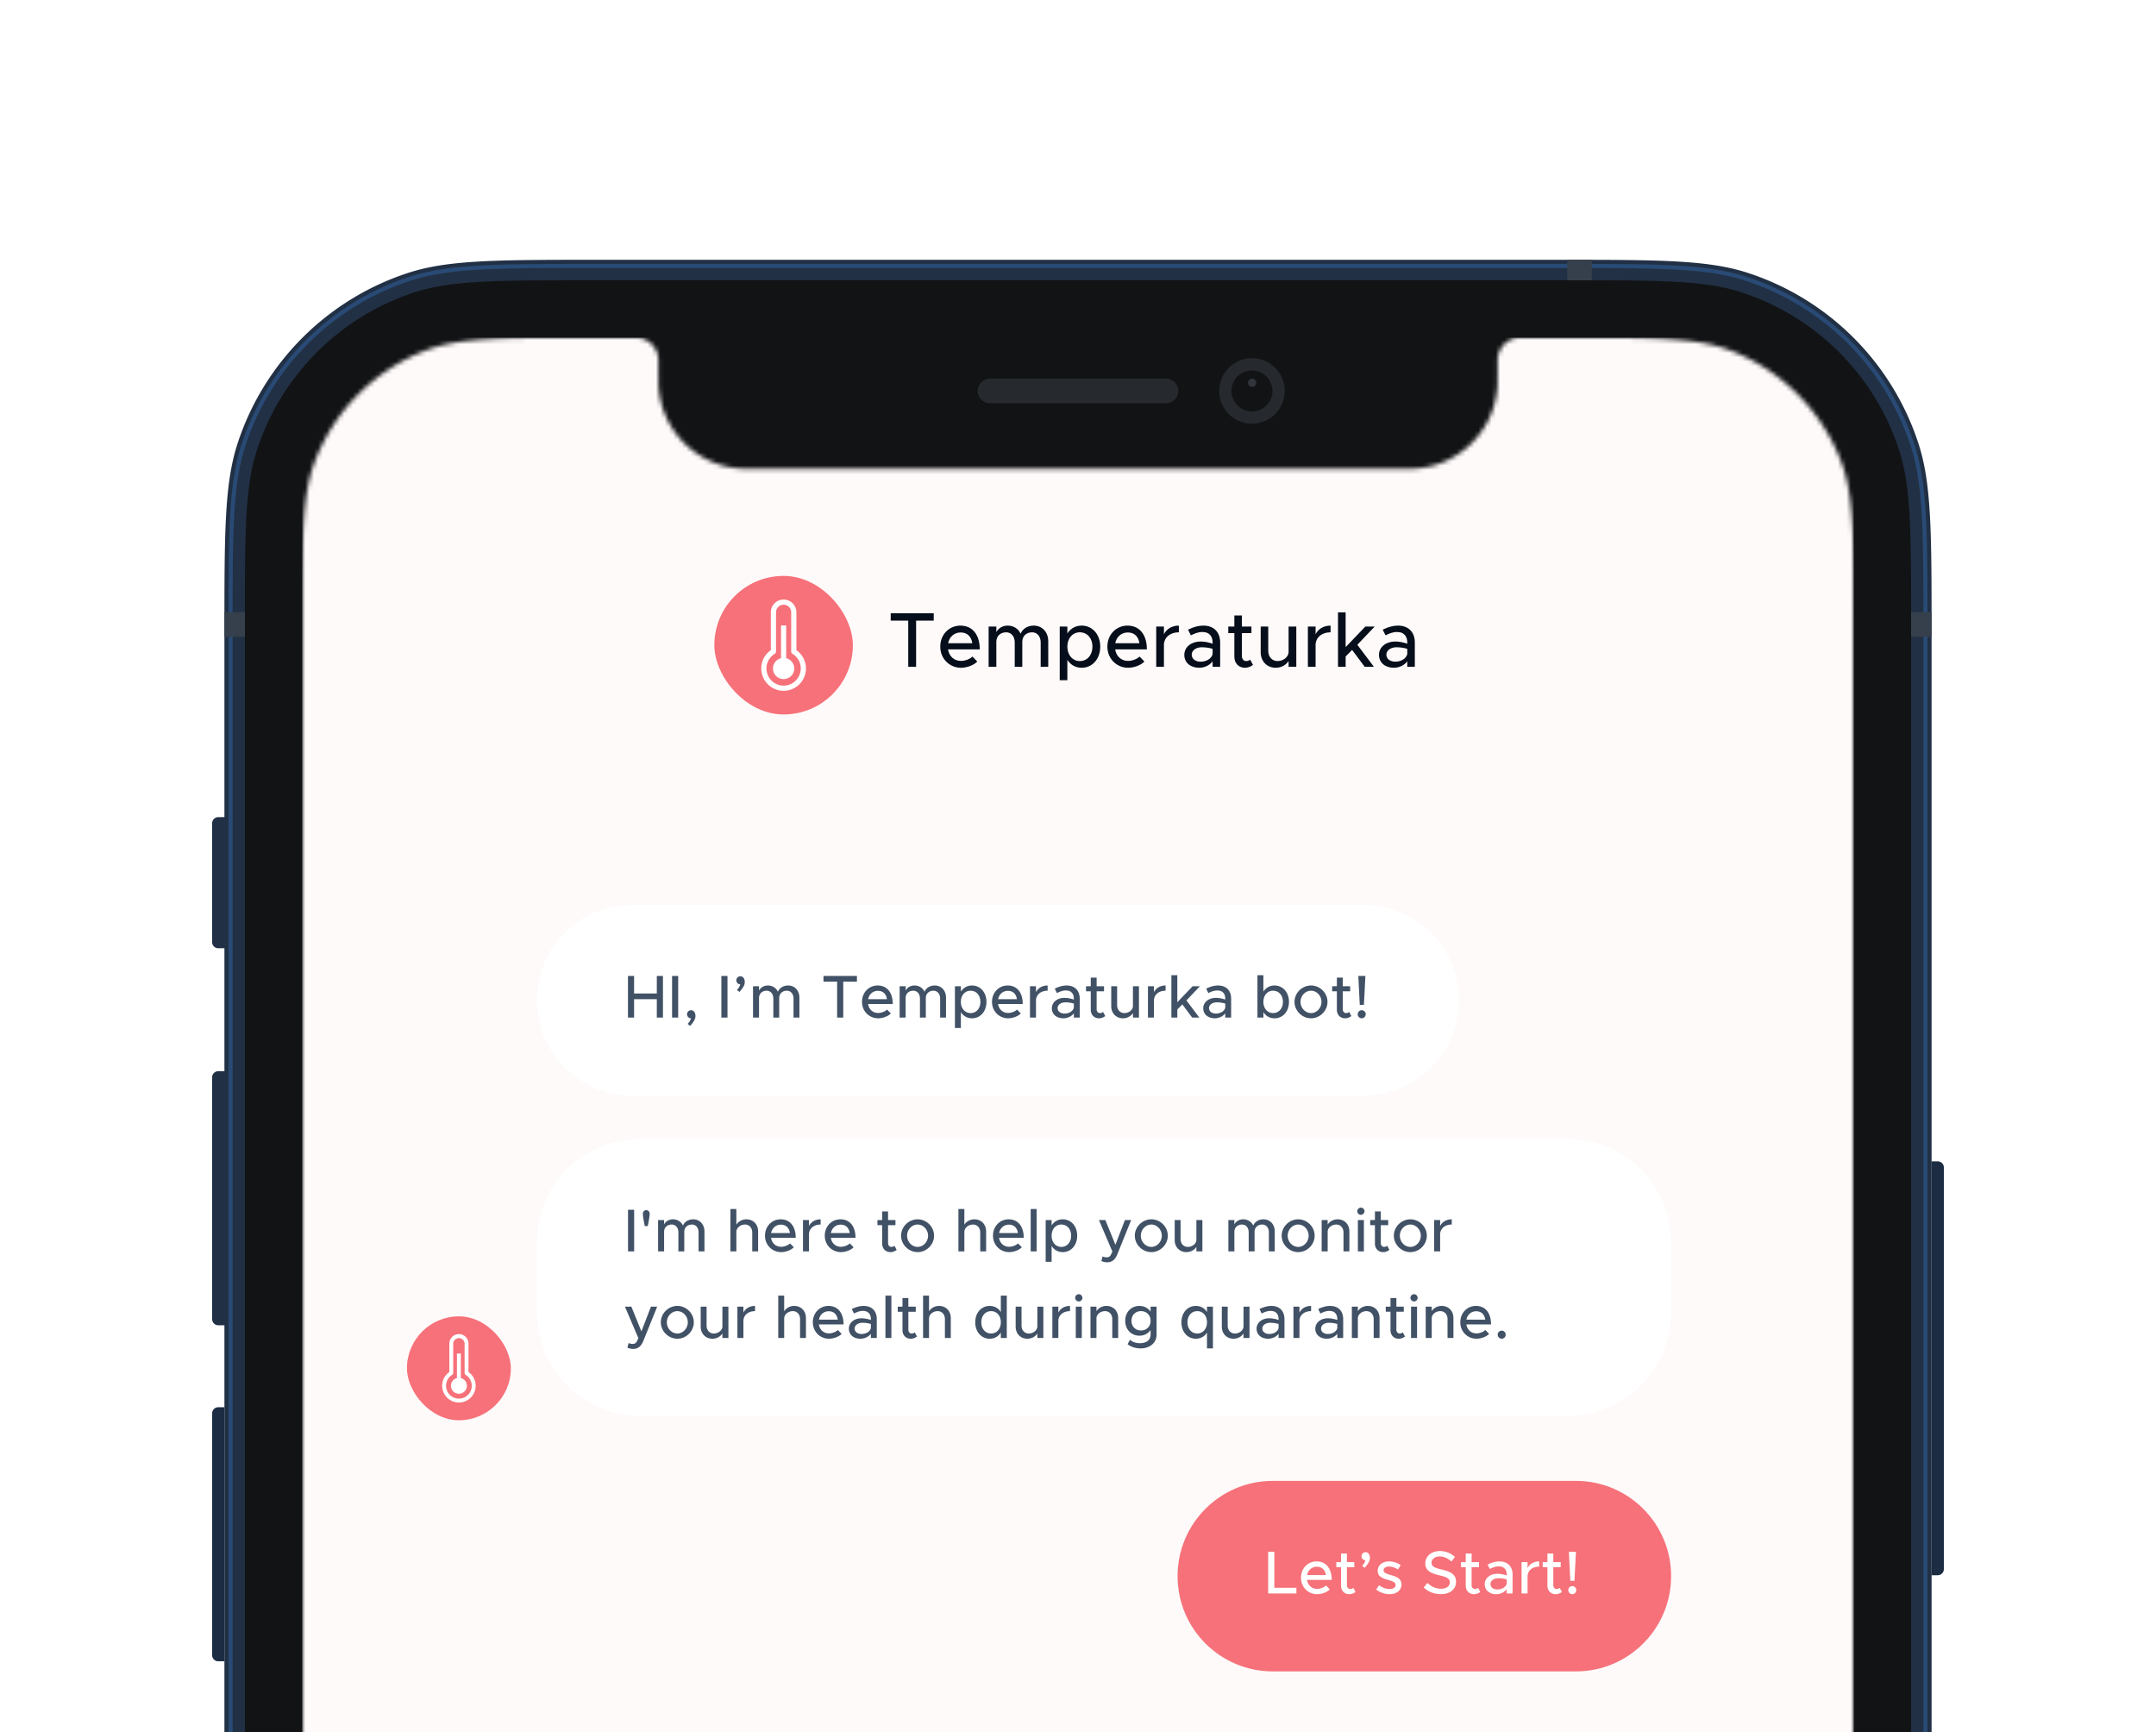 <svg width="498" height="400" fill="none" xmlns="http://www.w3.org/2000/svg"><path d="M446.163 268.205h1.419a1.42 1.42 0 011.418 1.42v92.746c0 .784-.635 1.419-1.418 1.419h-1.419v-95.585zM51.837 383.665h-1.419a1.42 1.42 0 01-1.418-1.42v-55.836c0-.784.635-1.42 1.419-1.42h1.418v58.676z" fill="#1C2D43"/><path d="M51.837 306.061h-1.419a1.42 1.42 0 01-1.418-1.42v-55.837c0-.784.635-1.419 1.419-1.419h1.418v58.676zm0-87.068h-1.419A1.419 1.419 0 0149 217.574v-27.446c0-.784.635-1.419 1.419-1.419h1.418v30.284zm0-72.872c0-22.899 0-34.349 3.008-43.615A61.49 61.49 0 0194.31 63.011C103.567 60 115.008 60 137.889 60h222.222c22.881 0 34.322 0 43.58 3.01a61.49 61.49 0 0139.464 39.496c3.008 9.266 3.008 20.716 3.008 43.615v639.758c0 22.899 0 34.349-3.008 43.615a61.489 61.489 0 01-39.464 39.495C394.433 872 382.992 872 360.111 872H137.889c-22.881 0-34.322 0-43.58-3.011a61.49 61.49 0 01-39.464-39.495c-3.008-9.266-3.008-20.716-3.008-43.615V146.121z" fill="#213044"/><path fill-rule="evenodd" clip-rule="evenodd" d="M360.489 61.893H137.51c-22.602 0-33.679.011-42.617 2.918a59.598 59.598 0 00-38.25 38.28c-2.904 8.945-2.915 20.031-2.915 42.652v640.514c0 22.621.011 33.707 2.916 42.652a59.6 59.6 0 0038.249 38.28c8.938 2.906 20.015 2.918 42.617 2.918h222.979c22.603 0 33.68-.012 42.618-2.918a59.601 59.601 0 0038.249-38.28c2.904-8.945 2.916-20.031 2.916-42.652V145.743c0-22.621-.012-33.707-2.916-42.652a59.6 59.6 0 00-38.249-38.28c-8.938-2.907-20.015-2.918-42.618-2.918zM55.744 102.798c-2.962 9.124-2.962 20.397-2.962 42.945v640.514c0 22.547 0 33.821 2.962 42.944a60.543 60.543 0 0038.857 38.888c9.116 2.964 20.38 2.964 42.909 2.964h222.979c22.529 0 33.794 0 42.91-2.964a60.543 60.543 0 0038.856-38.888c2.962-9.123 2.962-20.397 2.962-42.944V145.743c0-22.548 0-33.821-2.962-42.945a60.545 60.545 0 00-38.856-38.887c-9.116-2.965-20.381-2.965-42.91-2.965H137.51c-22.529 0-33.793 0-42.91 2.965a60.545 60.545 0 00-38.856 38.887z" fill="#294A75"/><path d="M56.565 144.229c0-21.138 0-31.707 2.777-40.26A56.76 56.76 0 0195.77 67.512c8.547-2.78 19.107-2.78 40.228-2.78h226.005c21.121 0 31.681 0 40.228 2.78a56.758 56.758 0 0136.427 36.457c2.777 8.553 2.777 19.122 2.777 40.26v643.543c0 21.138 0 31.707-2.777 40.26a56.759 56.759 0 01-36.427 36.457c-8.547 2.78-19.107 2.78-40.228 2.78H135.998c-21.121 0-31.681 0-40.228-2.78a56.76 56.76 0 01-36.428-36.457c-2.777-8.553-2.777-19.122-2.777-40.26V144.229z" fill="#121315"/><path fill="#36404C" d="M362.002 60h5.674v4.732h-5.674zm79.433 81.39h4.728v5.678h-4.728zm-389.598 0h4.728v5.678h-4.728z"/><mask id="a" style="mask-type:alpha" maskUnits="userSpaceOnUse" x="69" y="77" width="360" height="778"><path d="M152.074 87.445v-4.258a5.203 5.203 0 00-5.201-5.206h-12.18c-19.041 0-28.562 0-36.155 2.872a44.462 44.462 0 00-25.865 25.886c-2.87 7.599-2.87 17.127-2.87 36.183v646.156c0 19.056 0 28.584 2.87 36.183a44.462 44.462 0 0025.865 25.886c7.593 2.872 17.114 2.872 36.155 2.872h228.614c19.041 0 28.562 0 36.155-2.872a44.464 44.464 0 0025.865-25.886c2.869-7.599 2.869-17.127 2.869-36.183V142.923c0-19.057 0-28.585-2.869-36.184a44.464 44.464 0 00-25.865-25.886c-7.593-2.872-17.114-2.872-36.155-2.872h-12.18a5.203 5.203 0 00-5.201 5.206v4.258l-.067-.002.068.475c0 11.238-9.103 20.348-20.331 20.348H172.404c-11.228 0-20.331-9.11-20.331-20.348l.068-.475-.067.002z" fill="#C4C4C4"/></mask><g mask="url(#a)"><path fill="snow" d="M69.804 77.981h358.392v776.037H69.804z"/></g><path fill-rule="evenodd" clip-rule="evenodd" d="M289.189 97.855a7.568 7.568 0 007.565-7.571 7.568 7.568 0 00-7.565-7.571 7.568 7.568 0 00-7.565 7.571 7.568 7.568 0 007.565 7.571z" fill="#26292D"/><path fill-rule="evenodd" clip-rule="evenodd" d="M289.189 95.016a4.73 4.73 0 004.728-4.732 4.73 4.73 0 00-4.728-4.732 4.73 4.73 0 00-4.728 4.732 4.73 4.73 0 004.728 4.732z" fill="#121315"/><path opacity=".4" fill-rule="evenodd" clip-rule="evenodd" d="M289.189 89.338a.946.946 0 10-.001-1.891.946.946 0 00.001 1.891z" fill="#636A73"/><path fill-rule="evenodd" clip-rule="evenodd" d="M225.832 90.284a2.839 2.839 0 012.839-2.839h40.658a2.839 2.839 0 010 5.679h-40.658a2.839 2.839 0 01-2.839-2.84z" fill="#26292D"/><rect x="94" y="304" width="24" height="24" rx="12" fill="#F67179"/><path d="M108.215 316.865v-6.557c0-1.22-.994-2.213-2.215-2.213a2.216 2.216 0 00-2.214 2.213v6.557a3.835 3.835 0 00-1.655 3.17 3.874 3.874 0 003.87 3.87 3.874 3.874 0 003.869-3.87 3.835 3.835 0 00-1.655-3.17zm-2.214 6.14a2.973 2.973 0 01-2.97-2.97c0-1.048.537-1.998 1.438-2.541a.45.45 0 00.217-.385v-6.801a1.315 1.315 0 012.629 0v6.801a.45.45 0 00.217.385 2.948 2.948 0 011.438 2.541 2.973 2.973 0 01-2.969 2.97zm.449-4.755v-5.663h-.9v5.663a1.844 1.844 0 00-1.392 1.785c0 1.016.826 1.843 1.842 1.843a1.845 1.845 0 001.843-1.843c0-.861-.594-1.583-1.393-1.785z" fill="#fff"/><g filter="url(#filter0_d_3476_5593)"><path d="M124 227c0-12.15 9.85-22 22-22h169c12.15 0 22 9.85 22 22s-9.85 22-22 22H146c-12.15 0-22-9.85-22-22z" fill="#fff"/><path d="M151.714 221.382v4.06h-5.25v-4.06h-1.414V231h1.414v-4.242h5.25V231h1.414v-9.618h-1.414zm3.522 9.618h1.414v-9.618h-1.414V231zm4.185 1.918c.896-1.022 1.218-1.624 1.218-2.282 0-.77-.392-1.33-1.008-1.33a.935.935 0 00-.938.924c0 .518.406.938.91.938-.112.434-.364.882-.77 1.302l.588.448zm7.204-1.918h1.414v-9.618h-1.414V231zm4.185-5.922c.896-1.022 1.218-1.624 1.218-2.282 0-.77-.392-1.33-1.008-1.33a.935.935 0 00-.938.924c0 .518.406.938.91.938-.112.434-.364.882-.77 1.302l.588.448zm11.233-1.484c-1.092 0-2.016.56-2.352 1.456-.42-.896-1.274-1.456-2.324-1.456-.924 0-1.68.462-2.044 1.176v-1.008h-1.386V231h1.386v-4.522c0-.994.728-1.68 1.764-1.68.91 0 1.54.742 1.54 1.806V231h1.358v-4.522c0-.994.728-1.68 1.764-1.68.91 0 1.54.742 1.54 1.806V231h1.358v-4.606c0-1.638-1.092-2.8-2.604-2.8zM193.361 231h1.414v-8.302h3.164v-1.316h-7.728v1.316h3.15V231zm9.461-1.064c-1.246 0-2.128-.868-2.31-2.072h5.698c0-2.59-1.274-4.27-3.486-4.27-2.002 0-3.612 1.596-3.612 3.766 0 2.226 1.708 3.808 3.724 3.808 1.022 0 2.282-.434 2.926-1.12l-.868-.896c-.434.448-1.316.784-2.072.784zm-.042-5.11c1.246 0 1.932.812 2.086 1.932h-4.34c.224-1.176 1.134-1.932 2.254-1.932zm13.129-1.232c-1.092 0-2.016.56-2.352 1.456-.42-.896-1.274-1.456-2.324-1.456-.924 0-1.68.462-2.044 1.176v-1.008h-1.386V231h1.386v-4.522c0-.994.728-1.68 1.764-1.68.91 0 1.54.742 1.54 1.806V231h1.358v-4.522c0-.994.728-1.68 1.764-1.68.91 0 1.54.742 1.54 1.806V231h1.358v-4.606c0-1.638-1.092-2.8-2.604-2.8zm8.613 0c-1.12 0-2.016.532-2.576 1.414v-1.246h-1.372v9.646h1.372v-3.668c.56.896 1.456 1.428 2.576 1.428 1.904 0 3.332-1.568 3.332-3.794 0-2.212-1.428-3.78-3.332-3.78zm-.336 6.37c-1.302 0-2.24-1.078-2.24-2.59 0-1.512.938-2.576 2.24-2.576 1.33 0 2.268 1.064 2.268 2.576s-.938 2.59-2.268 2.59zm8.66-.028c-1.246 0-2.128-.868-2.31-2.072h5.698c0-2.59-1.274-4.27-3.486-4.27-2.002 0-3.612 1.596-3.612 3.766 0 2.226 1.708 3.808 3.724 3.808 1.022 0 2.282-.434 2.926-1.12l-.868-.896c-.434.448-1.316.784-2.072.784zm-.042-5.11c1.246 0 1.932.812 2.086 1.932h-4.34c.224-1.176 1.134-1.932 2.254-1.932zm6.492.322v-1.386h-1.386V231h1.386v-4.116c.126-1.26 1.19-2.086 2.688-2.086v-1.204c-1.246 0-2.226.602-2.688 1.554zm7.078-1.554c-.798 0-1.708.21-2.744.728l.504 1.022c.63-.322 1.33-.602 2.044-.602 1.442 0 1.862.966 1.862 1.876v.224c-.7-.238-1.47-.392-2.184-.392-1.596 0-2.898.966-2.898 2.408 0 1.414 1.134 2.31 2.674 2.31.882 0 1.876-.406 2.408-1.162V231h1.358v-4.382c0-1.792-1.078-3.024-3.024-3.024zm-.476 6.482c-.91 0-1.61-.476-1.61-1.26s.812-1.33 1.778-1.33c.714 0 1.386.098 1.974.28v.966c-.238.896-1.246 1.344-2.142 1.344zm8.893-.378c-.154.154-.434.266-.742.266-.406 0-.742-.364-.742-.868v-4.158h1.708v-1.176h-1.708v-1.988h-1.358v1.988h-1.092v1.176h1.092v4.256c0 1.162.784 1.974 1.904 1.974.518 0 1.05-.196 1.442-.518l-.504-.952zm6.9-5.936v4.69c-.112.854-.98 1.512-1.988 1.512-.98 0-1.666-.756-1.666-1.834v-4.368h-1.358v4.606c0 1.638 1.12 2.8 2.716 2.8.98 0 1.862-.504 2.296-1.218V231h1.386v-7.238h-1.386zm4.853 1.386v-1.386h-1.386V231h1.386v-4.116c.126-1.26 1.19-2.086 2.688-2.086v-1.204c-1.246 0-2.226.602-2.688 1.554zm10.62-1.386h-1.68l-3.542 3.696v-6.244h-1.372V231h1.372v-1.862l1.162-1.176 2.268 3.038h1.652l-2.982-3.962 3.122-3.276zm4.183-.168c-.798 0-1.708.21-2.744.728l.504 1.022c.63-.322 1.33-.602 2.044-.602 1.442 0 1.862.966 1.862 1.876v.224c-.7-.238-1.47-.392-2.184-.392-1.596 0-2.898.966-2.898 2.408 0 1.414 1.134 2.31 2.674 2.31.882 0 1.876-.406 2.408-1.162V231h1.358v-4.382c0-1.792-1.078-3.024-3.024-3.024zm-.476 6.482c-.91 0-1.61-.476-1.61-1.26s.812-1.33 1.778-1.33c.714 0 1.386.098 1.974.28v.966c-.238.896-1.246 1.344-2.142 1.344zm13.528-6.482c-1.12 0-2.016.532-2.576 1.414v-3.794h-1.372V231h1.372v-1.26c.56.896 1.456 1.428 2.576 1.428 1.904 0 3.332-1.568 3.332-3.794 0-2.212-1.428-3.78-3.332-3.78zm-.336 6.37c-1.302 0-2.24-1.078-2.24-2.59 0-1.512.938-2.576 2.24-2.576 1.33 0 2.268 1.064 2.268 2.576s-.938 2.59-2.268 2.59zm8.771 1.204c2.058 0 3.794-1.736 3.794-3.794s-1.736-3.78-3.794-3.78c-2.072 0-3.822 1.722-3.822 3.78s1.75 3.794 3.822 3.794zm0-1.204c-1.33 0-2.436-1.176-2.436-2.59 0-1.4 1.106-2.576 2.436-2.576 1.302 0 2.408 1.176 2.408 2.576 0 1.414-1.106 2.59-2.408 2.59zm8.804-.266c-.154.154-.434.266-.742.266-.406 0-.742-.364-.742-.868v-4.158h1.708v-1.176h-1.708v-1.988h-1.358v1.988h-1.092v1.176h1.092v4.256c0 1.162.784 1.974 1.904 1.974.518 0 1.05-.196 1.442-.518l-.504-.952zm2.449-1.624h.952l.35-6.692h-1.638l.336 6.692zm.462 3.094c.504 0 .91-.434.91-.952a.927.927 0 00-.91-.91.933.933 0 00-.938.91c0 .518.406.952.938.952z" fill="#415166"/></g><g filter="url(#filter1_d_3476_5593)"><path d="M124 283c0-13.255 10.745-24 24-24h214c13.255 0 24 10.745 24 24v16c0 13.255-10.745 24-24 24H148c-13.255 0-24-10.745-24-24v-16z" fill="#fff"/><path d="M145.064 285h1.414v-9.618h-1.414V285zm3.877-5.838h.672c.182-.896.448-2.184.448-2.898a.804.804 0 00-.784-.798.804.804 0 00-.784.798c0 .714.266 2.002.448 2.898zm11.173-1.568c-1.092 0-2.016.56-2.352 1.456-.42-.896-1.274-1.456-2.324-1.456-.924 0-1.68.462-2.044 1.176v-1.008h-1.386V285h1.386v-4.522c0-.994.728-1.68 1.764-1.68.91 0 1.54.742 1.54 1.806V285h1.358v-4.522c0-.994.728-1.68 1.764-1.68.91 0 1.54.742 1.54 1.806V285h1.358v-4.606c0-1.638-1.092-2.8-2.604-2.8zm12.283 0c-.994 0-1.876.518-2.31 1.246v-3.626h-1.372V285h1.372v-4.494c0-.938.91-1.708 2.002-1.708.98 0 1.666.756 1.666 1.834V285h1.358v-4.606c0-1.638-1.12-2.8-2.716-2.8zm8.017 6.342c-1.246 0-2.128-.868-2.31-2.072h5.698c0-2.59-1.274-4.27-3.486-4.27-2.002 0-3.612 1.596-3.612 3.766 0 2.226 1.708 3.808 3.724 3.808 1.022 0 2.282-.434 2.926-1.12l-.868-.896c-.434.448-1.316.784-2.072.784zm-.042-5.11c1.246 0 1.932.812 2.086 1.932h-4.34c.224-1.176 1.134-1.932 2.254-1.932zm6.492.322v-1.386h-1.386V285h1.386v-4.116c.126-1.26 1.19-2.086 2.688-2.086v-1.204c-1.246 0-2.226.602-2.688 1.554zm7.358 4.788c-1.246 0-2.128-.868-2.31-2.072h5.698c0-2.59-1.274-4.27-3.486-4.27-2.002 0-3.612 1.596-3.612 3.766 0 2.226 1.708 3.808 3.724 3.808 1.022 0 2.282-.434 2.926-1.12l-.868-.896c-.434.448-1.316.784-2.072.784zm-.042-5.11c1.246 0 1.932.812 2.086 1.932h-4.34c.224-1.176 1.134-1.932 2.254-1.932zm12.431 4.872c-.154.154-.434.266-.742.266-.406 0-.742-.364-.742-.868v-4.158h1.708v-1.176h-1.708v-1.988h-1.358v1.988h-1.092v1.176h1.092v4.256c0 1.162.784 1.974 1.904 1.974.518 0 1.05-.196 1.442-.518l-.504-.952zm5.347 1.47c2.058 0 3.794-1.736 3.794-3.794s-1.736-3.78-3.794-3.78c-2.072 0-3.822 1.722-3.822 3.78s1.75 3.794 3.822 3.794zm0-1.204c-1.33 0-2.436-1.176-2.436-2.59 0-1.4 1.106-2.576 2.436-2.576 1.302 0 2.408 1.176 2.408 2.576 0 1.414-1.106 2.59-2.408 2.59zm13.103-6.37c-.994 0-1.876.518-2.31 1.246v-3.626h-1.372V285h1.372v-4.494c0-.938.91-1.708 2.002-1.708.98 0 1.666.756 1.666 1.834V285h1.358v-4.606c0-1.638-1.12-2.8-2.716-2.8zm8.017 6.342c-1.246 0-2.128-.868-2.31-2.072h5.698c0-2.59-1.274-4.27-3.486-4.27-2.002 0-3.612 1.596-3.612 3.766 0 2.226 1.708 3.808 3.724 3.808 1.022 0 2.282-.434 2.926-1.12l-.868-.896c-.434.448-1.316.784-2.072.784zm-.042-5.11c1.246 0 1.932.812 2.086 1.932h-4.34c.224-1.176 1.134-1.932 2.254-1.932zm5.036 6.174h1.372v-9.786h-1.372V285zm7.409-7.406c-1.12 0-2.016.532-2.576 1.414v-1.246h-1.372v9.646h1.372v-3.668c.56.896 1.456 1.428 2.576 1.428 1.904 0 3.332-1.568 3.332-3.794 0-2.212-1.428-3.78-3.332-3.78zm-.336 6.37c-1.302 0-2.24-1.078-2.24-2.59 0-1.512.938-2.576 2.24-2.576 1.33 0 2.268 1.064 2.268 2.576s-.938 2.59-2.268 2.59zm10.621 3.556c1.036-.014 1.806-.56 2.324-1.862l3.192-7.896h-1.442l-2.198 5.712-2.324-5.712h-1.484l3.108 7.28-.364.77c-.238.42-.546.56-.994.56-.28 0-.602-.07-.882-.224l-.308 1.064c.378.196.882.308 1.372.308zm10.182-2.352c2.058 0 3.794-1.736 3.794-3.794s-1.736-3.78-3.794-3.78c-2.072 0-3.822 1.722-3.822 3.78s1.75 3.794 3.822 3.794zm0-1.204c-1.33 0-2.436-1.176-2.436-2.59 0-1.4 1.106-2.576 2.436-2.576 1.302 0 2.408 1.176 2.408 2.576 0 1.414-1.106 2.59-2.408 2.59zm10.399-6.202v4.69c-.112.854-.98 1.512-1.988 1.512-.98 0-1.666-.756-1.666-1.834v-4.368h-1.358v4.606c0 1.638 1.12 2.8 2.716 2.8.98 0 1.862-.504 2.296-1.218V285h1.386v-7.238h-1.386zm15.495-.168c-1.092 0-2.016.56-2.352 1.456-.42-.896-1.274-1.456-2.324-1.456-.924 0-1.68.462-2.044 1.176v-1.008h-1.386V285h1.386v-4.522c0-.994.728-1.68 1.764-1.68.91 0 1.54.742 1.54 1.806V285h1.358v-4.522c0-.994.728-1.68 1.764-1.68.91 0 1.54.742 1.54 1.806V285h1.358v-4.606c0-1.638-1.092-2.8-2.604-2.8zm8.026 7.574c2.058 0 3.794-1.736 3.794-3.794s-1.736-3.78-3.794-3.78c-2.072 0-3.822 1.722-3.822 3.78s1.75 3.794 3.822 3.794zm0-1.204c-1.33 0-2.436-1.176-2.436-2.59 0-1.4 1.106-2.576 2.436-2.576 1.302 0 2.408 1.176 2.408 2.576 0 1.414-1.106 2.59-2.408 2.59zm9.097-6.37c-.98 0-1.862.504-2.296 1.218v-1.05h-1.386V285h1.386v-4.69c.112-.854.98-1.512 1.988-1.512.98 0 1.666.756 1.666 1.834V285h1.358v-4.606c0-1.638-1.12-2.8-2.716-2.8zm5.385-1.036c.448 0 .826-.392.826-.84a.846.846 0 00-.826-.826.84.84 0 00-.84.826c0 .448.364.84.84.84zm-.7 8.442h1.386v-7.238h-1.386V285zm6.779-1.302c-.154.154-.434.266-.742.266-.406 0-.742-.364-.742-.868v-4.158h1.708v-1.176h-1.708v-1.988h-1.358v1.988h-1.092v1.176h1.092v4.256c0 1.162.784 1.974 1.904 1.974.518 0 1.05-.196 1.442-.518l-.504-.952zm5.347 1.47c2.058 0 3.794-1.736 3.794-3.794s-1.736-3.78-3.794-3.78c-2.072 0-3.822 1.722-3.822 3.78s1.75 3.794 3.822 3.794zm0-1.204c-1.33 0-2.436-1.176-2.436-2.59 0-1.4 1.106-2.576 2.436-2.576 1.302 0 2.408 1.176 2.408 2.576 0 1.414-1.106 2.59-2.408 2.59zm6.872-4.816v-1.386h-1.386V285h1.386v-4.116c.126-1.26 1.19-2.086 2.688-2.086v-1.204c-1.246 0-2.226.602-2.688 1.554zM146.282 307.52c1.036-.014 1.806-.56 2.324-1.862l3.192-7.896h-1.442l-2.198 5.712-2.324-5.712h-1.484l3.108 7.28-.364.77c-.238.42-.546.56-.994.56-.28 0-.602-.07-.882-.224l-.308 1.064c.378.196.882.308 1.372.308zm10.181-2.352c2.058 0 3.794-1.736 3.794-3.794s-1.736-3.78-3.794-3.78c-2.072 0-3.822 1.722-3.822 3.78s1.75 3.794 3.822 3.794zm0-1.204c-1.33 0-2.436-1.176-2.436-2.59 0-1.4 1.106-2.576 2.436-2.576 1.302 0 2.408 1.176 2.408 2.576 0 1.414-1.106 2.59-2.408 2.59zm10.4-6.202v4.69c-.112.854-.98 1.512-1.988 1.512-.98 0-1.666-.756-1.666-1.834v-4.368h-1.358v4.606c0 1.638 1.12 2.8 2.716 2.8.98 0 1.862-.504 2.296-1.218V305h1.386v-7.238h-1.386zm4.853 1.386v-1.386h-1.386V305h1.386v-4.116c.126-1.26 1.19-2.086 2.688-2.086v-1.204c-1.246 0-2.226.602-2.688 1.554zm11.728-1.554c-.994 0-1.876.518-2.31 1.246v-3.626h-1.372V305h1.372v-4.494c0-.938.91-1.708 2.002-1.708.98 0 1.666.756 1.666 1.834V305h1.358v-4.606c0-1.638-1.12-2.8-2.716-2.8zm8.017 6.342c-1.246 0-2.128-.868-2.31-2.072h5.698c0-2.59-1.274-4.27-3.486-4.27-2.002 0-3.612 1.596-3.612 3.766 0 2.226 1.708 3.808 3.724 3.808 1.022 0 2.282-.434 2.926-1.12l-.868-.896c-.434.448-1.316.784-2.072.784zm-.042-5.11c1.246 0 1.932.812 2.086 1.932h-4.34c.224-1.176 1.134-1.932 2.254-1.932zm8.074-1.232c-.798 0-1.708.21-2.744.728l.504 1.022c.63-.322 1.33-.602 2.044-.602 1.442 0 1.862.966 1.862 1.876v.224c-.7-.238-1.47-.392-2.184-.392-1.596 0-2.898.966-2.898 2.408 0 1.414 1.134 2.31 2.674 2.31.882 0 1.876-.406 2.408-1.162V305h1.358v-4.382c0-1.792-1.078-3.024-3.024-3.024zm-.476 6.482c-.91 0-1.61-.476-1.61-1.26s.812-1.33 1.778-1.33c.714 0 1.386.098 1.974.28v.966c-.238.896-1.246 1.344-2.142 1.344zm5.505.924h1.372v-9.786h-1.372V305zm6.778-1.302c-.154.154-.434.266-.742.266-.406 0-.742-.364-.742-.868v-4.158h1.708v-1.176h-1.708v-1.988h-1.358v1.988h-1.092v1.176h1.092v4.256c0 1.162.784 1.974 1.904 1.974.518 0 1.05-.196 1.442-.518l-.504-.952zm5.599-6.104c-.994 0-1.876.518-2.31 1.246v-3.626h-1.372V305h1.372v-4.494c0-.938.91-1.708 2.002-1.708.98 0 1.666.756 1.666 1.834V305h1.358v-4.606c0-1.638-1.12-2.8-2.716-2.8zm14.277-2.38v3.794c-.56-.882-1.456-1.414-2.576-1.414-1.904 0-3.332 1.568-3.332 3.78 0 2.226 1.428 3.794 3.332 3.794 1.12 0 2.016-.532 2.576-1.428V305h1.372v-9.786h-1.372zm-2.24 8.75c-1.33 0-2.268-1.078-2.268-2.59 0-1.512.938-2.576 2.268-2.576 1.302 0 2.24 1.064 2.24 2.576s-.938 2.59-2.24 2.59zm10.675-6.202v4.69c-.112.854-.98 1.512-1.988 1.512-.98 0-1.666-.756-1.666-1.834v-4.368h-1.358v4.606c0 1.638 1.12 2.8 2.716 2.8.98 0 1.862-.504 2.296-1.218V305h1.386v-7.238h-1.386zm4.853 1.386v-1.386h-1.386V305h1.386v-4.116c.126-1.26 1.19-2.086 2.688-2.086v-1.204c-1.246 0-2.226.602-2.688 1.554zm4.726-2.59c.448 0 .826-.392.826-.84a.846.846 0 00-.826-.826.84.84 0 00-.84.826c0 .448.364.84.84.84zm-.7 8.442h1.386v-7.238h-1.386V305zm7.073-7.406c-.98 0-1.862.504-2.296 1.218v-1.05h-1.386V305h1.386v-4.69c.112-.854.98-1.512 1.988-1.512.98 0 1.666.756 1.666 1.834V305h1.358v-4.606c0-1.638-1.12-2.8-2.716-2.8zm10.201.168v1.162c-.546-.812-1.47-1.33-2.562-1.33-1.904 0-3.29 1.414-3.29 3.43s1.386 3.444 3.29 3.444c1.092 0 1.988-.49 2.562-1.316v1.05c0 1.26-.938 2.002-2.492 2.002-.868 0-1.736-.294-2.268-.798l-.546 1.036c.686.56 1.806.966 3.024.966 2.142 0 3.668-1.316 3.668-3.178v-6.468h-1.386zm-2.212 5.502c-1.288 0-2.198-.924-2.198-2.24 0-1.302.91-2.226 2.198-2.226 1.288 0 2.212.924 2.212 2.226 0 1.316-.924 2.24-2.212 2.24zm15.243-5.502v1.246c-.56-.882-1.456-1.414-2.576-1.414-1.904 0-3.332 1.568-3.332 3.78 0 2.226 1.428 3.794 3.332 3.794 1.12 0 2.016-.532 2.576-1.428v3.668h1.372v-9.646h-1.372zm-2.24 6.202c-1.33 0-2.268-1.078-2.268-2.59 0-1.512.938-2.576 2.268-2.576 1.302 0 2.24 1.064 2.24 2.576s-.938 2.59-2.24 2.59zm10.675-6.202v4.69c-.112.854-.98 1.512-1.988 1.512-.98 0-1.666-.756-1.666-1.834v-4.368h-1.358v4.606c0 1.638 1.12 2.8 2.716 2.8.98 0 1.862-.504 2.296-1.218V305h1.386v-7.238h-1.386zm6.435-.168c-.798 0-1.708.21-2.744.728l.504 1.022c.63-.322 1.33-.602 2.044-.602 1.442 0 1.862.966 1.862 1.876v.224c-.7-.238-1.47-.392-2.184-.392-1.596 0-2.898.966-2.898 2.408 0 1.414 1.134 2.31 2.674 2.31.882 0 1.876-.406 2.408-1.162V305h1.358v-4.382c0-1.792-1.078-3.024-3.024-3.024zm-.476 6.482c-.91 0-1.61-.476-1.61-1.26s.812-1.33 1.778-1.33c.714 0 1.386.098 1.974.28v.966c-.238.896-1.246 1.344-2.142 1.344zm6.961-4.928v-1.386h-1.386V305h1.386v-4.116c.126-1.26 1.19-2.086 2.688-2.086v-1.204c-1.246 0-2.226.602-2.688 1.554zm7.078-1.554c-.798 0-1.708.21-2.744.728l.504 1.022c.63-.322 1.33-.602 2.044-.602 1.442 0 1.862.966 1.862 1.876v.224c-.7-.238-1.47-.392-2.184-.392-1.596 0-2.898.966-2.898 2.408 0 1.414 1.134 2.31 2.674 2.31.882 0 1.876-.406 2.408-1.162V305h1.358v-4.382c0-1.792-1.078-3.024-3.024-3.024zm-.476 6.482c-.91 0-1.61-.476-1.61-1.26s.812-1.33 1.778-1.33c.714 0 1.386.098 1.974.28v.966c-.238.896-1.246 1.344-2.142 1.344zm9.186-6.482c-.98 0-1.862.504-2.296 1.218v-1.05h-1.386V305h1.386v-4.69c.112-.854.98-1.512 1.988-1.512.98 0 1.666.756 1.666 1.834V305h1.358v-4.606c0-1.638-1.12-2.8-2.716-2.8zm8.087 6.104c-.154.154-.434.266-.742.266-.406 0-.742-.364-.742-.868v-4.158h1.708v-1.176h-1.708v-1.988h-1.358v1.988h-1.092v1.176h1.092v4.256c0 1.162.784 1.974 1.904 1.974.518 0 1.05-.196 1.442-.518l-.504-.952zm2.603-7.14c.448 0 .826-.392.826-.84a.846.846 0 00-.826-.826.84.84 0 00-.84.826c0 .448.364.84.84.84zm-.7 8.442h1.386v-7.238h-1.386V305zm7.073-7.406c-.98 0-1.862.504-2.296 1.218v-1.05h-1.386V305h1.386v-4.69c.112-.854.98-1.512 1.988-1.512.98 0 1.666.756 1.666 1.834V305h1.358v-4.606c0-1.638-1.12-2.8-2.716-2.8zm8.016 6.342c-1.246 0-2.128-.868-2.31-2.072h5.698c0-2.59-1.274-4.27-3.486-4.27-2.002 0-3.612 1.596-3.612 3.766 0 2.226 1.708 3.808 3.724 3.808 1.022 0 2.282-.434 2.926-1.12l-.868-.896c-.434.448-1.316.784-2.072.784zm-.042-5.11c1.246 0 1.932.812 2.086 1.932h-4.34c.224-1.176 1.134-1.932 2.254-1.932zm5.905 6.342c.504 0 .91-.434.91-.952a.927.927 0 00-.91-.91.933.933 0 00-.938.91c0 .518.406.952.938.952z" fill="#415166"/></g><g filter="url(#filter2_d_3476_5593)"><path d="M272 360c0-12.15 9.85-22 22-22h70c12.15 0 22 9.85 22 22s-9.85 22-22 22h-70c-12.15 0-22-9.85-22-22z" fill="#F67179"/><path d="M294.352 362.684v-8.302h-1.428V364h6.524v-1.316h-5.096zm9.863.252c-1.246 0-2.128-.868-2.31-2.072h5.698c0-2.59-1.274-4.27-3.486-4.27-2.002 0-3.612 1.596-3.612 3.766 0 2.226 1.708 3.808 3.724 3.808 1.022 0 2.282-.434 2.926-1.12l-.868-.896c-.434.448-1.316.784-2.072.784zm-.042-5.11c1.246 0 1.932.812 2.086 1.932h-4.34c.224-1.176 1.134-1.932 2.254-1.932zm8.424 4.872c-.154.154-.434.266-.742.266-.406 0-.742-.364-.742-.868v-4.158h1.708v-1.176h-1.708v-1.988h-1.358v1.988h-1.092v1.176h1.092v4.256c0 1.162.784 1.974 1.904 1.974.518 0 1.05-.196 1.442-.518l-.504-.952zm2.617-4.62c.896-1.022 1.218-1.624 1.218-2.282 0-.77-.392-1.33-1.008-1.33a.935.935 0 00-.938.924c0 .518.406.938.91.938-.112.434-.364.882-.77 1.302l.588.448zm5.76 6.09c1.582 0 2.744-.868 2.744-2.24 0-1.442-1.274-1.834-2.464-2.184-1.218-.378-1.666-.546-1.666-1.106 0-.546.56-.854 1.274-.854.63 0 1.358.238 2.058.672l.616-1.022c-.784-.518-1.736-.84-2.674-.84-1.54 0-2.646.868-2.632 2.198 0 1.176.826 1.652 2.492 2.114.896.252 1.638.462 1.638 1.134 0 .56-.56.938-1.372.938-.854 0-1.68-.322-2.45-.882l-.658.994c.868.7 2.03 1.078 3.094 1.078zm11.846-.014c2.268 0 3.5-1.232 3.5-2.856 0-1.722-1.33-2.366-3.248-2.814-1.582-.378-2.408-.686-2.408-1.582 0-.77.756-1.456 1.834-1.456.98 0 1.946.434 2.758 1.176l.812-1.064c-.924-.812-2.03-1.358-3.514-1.358-1.932 0-3.332 1.218-3.332 2.828 0 1.736 1.302 2.324 3.262 2.786 1.61.364 2.408.714 2.408 1.624 0 .77-.686 1.47-2.016 1.47-1.302 0-2.31-.532-3.164-1.344l-.854 1.05c1.022.98 2.352 1.54 3.962 1.54zm8.584-1.456c-.154.154-.434.266-.742.266-.406 0-.742-.364-.742-.868v-4.158h1.708v-1.176h-1.708v-1.988h-1.358v1.988h-1.092v1.176h1.092v4.256c0 1.162.784 1.974 1.904 1.974.518 0 1.05-.196 1.442-.518l-.504-.952zm4.955-6.104c-.798 0-1.708.21-2.744.728l.504 1.022c.63-.322 1.33-.602 2.044-.602 1.442 0 1.862.966 1.862 1.876v.224c-.7-.238-1.47-.392-2.184-.392-1.596 0-2.898.966-2.898 2.408 0 1.414 1.134 2.31 2.674 2.31.882 0 1.876-.406 2.408-1.162V364h1.357v-4.382c0-1.792-1.077-3.024-3.023-3.024zm-.476 6.482c-.91 0-1.61-.476-1.61-1.26s.812-1.33 1.778-1.33c.714 0 1.386.098 1.974.28v.966c-.238.896-1.246 1.344-2.142 1.344zm6.96-4.928v-1.386h-1.386V364h1.386v-4.116c.126-1.26 1.19-2.086 2.688-2.086v-1.204c-1.246 0-2.226.602-2.688 1.554zm7.428 4.55c-.154.154-.434.266-.742.266-.406 0-.742-.364-.742-.868v-4.158h1.708v-1.176h-1.708v-1.988h-1.358v1.988h-1.092v1.176h1.092v4.256c0 1.162.784 1.974 1.904 1.974.518 0 1.05-.196 1.442-.518l-.504-.952zm2.449-1.624h.952l.35-6.692h-1.638l.336 6.692zm.462 3.094c.504 0 .91-.434.91-.952a.927.927 0 00-.91-.91.933.933 0 00-.938.91c0 .518.406.952.938.952z" fill="#fff"/></g><rect x="165" y="133" width="32" height="32" rx="16" fill="#F67179"/><path d="M183.953 150.153v-8.742A2.956 2.956 0 00181 138.46a2.955 2.955 0 00-2.952 2.951v8.742a5.115 5.115 0 00-2.207 4.227 5.166 5.166 0 005.16 5.16 5.165 5.165 0 005.158-5.16 5.117 5.117 0 00-2.206-4.227zm-2.952 8.187a3.964 3.964 0 01-3.96-3.96 3.93 3.93 0 011.917-3.388.599.599 0 00.29-.514v-9.067c0-.965.786-1.751 1.752-1.751.967 0 1.753.786 1.753 1.751v9.067c0 .211.109.406.289.514a3.93 3.93 0 011.917 3.388 3.963 3.963 0 01-3.958 3.96zm.599-6.339v-7.551h-1.2v7.551a2.458 2.458 0 00-1.857 2.379 2.46 2.46 0 002.457 2.458 2.46 2.46 0 002.457-2.458 2.457 2.457 0 00-1.857-2.379z" fill="#fff"/><path d="M209.788 154h1.818v-10.674h4.068v-1.692h-9.936v1.692h4.05V154zm12.165-1.368c-1.602 0-2.736-1.116-2.97-2.664h7.326c0-3.33-1.638-5.49-4.482-5.49-2.574 0-4.644 2.052-4.644 4.842 0 2.862 2.196 4.896 4.788 4.896 1.314 0 2.934-.558 3.762-1.44l-1.116-1.152c-.558.576-1.692 1.008-2.664 1.008zm-.054-6.57c1.602 0 2.484 1.044 2.682 2.484h-5.58c.288-1.512 1.458-2.484 2.898-2.484zm16.879-1.584c-1.404 0-2.592.72-3.024 1.872-.54-1.152-1.638-1.872-2.988-1.872-1.188 0-2.16.594-2.628 1.512v-1.296h-1.782V154h1.782v-5.814c0-1.278.936-2.16 2.268-2.16 1.17 0 1.98.954 1.98 2.322V154h1.746v-5.814c0-1.278.936-2.16 2.268-2.16 1.17 0 1.98.954 1.98 2.322V154h1.746v-5.922c0-2.106-1.404-3.6-3.348-3.6zm11.075 0c-1.44 0-2.592.684-3.312 1.818v-1.602h-1.764v12.402h1.764v-4.716c.72 1.152 1.872 1.836 3.312 1.836 2.448 0 4.284-2.016 4.284-4.878 0-2.844-1.836-4.86-4.284-4.86zm-.432 8.19c-1.674 0-2.88-1.386-2.88-3.33 0-1.944 1.206-3.312 2.88-3.312 1.71 0 2.916 1.368 2.916 3.312 0 1.944-1.206 3.33-2.916 3.33zm11.133-.036c-1.602 0-2.736-1.116-2.97-2.664h7.326c0-3.33-1.638-5.49-4.482-5.49-2.574 0-4.644 2.052-4.644 4.842 0 2.862 2.196 4.896 4.788 4.896 1.314 0 2.934-.558 3.762-1.44l-1.116-1.152c-.558.576-1.692 1.008-2.664 1.008zm-.054-6.57c1.602 0 2.484 1.044 2.682 2.484h-5.58c.288-1.512 1.458-2.484 2.898-2.484zm8.348.414v-1.782h-1.782V154h1.782v-5.292c.162-1.62 1.53-2.682 3.456-2.682v-1.548c-1.602 0-2.862.774-3.456 1.998zm9.1-1.998c-1.026 0-2.196.27-3.528.936l.648 1.314c.81-.414 1.71-.774 2.628-.774 1.854 0 2.394 1.242 2.394 2.412v.288c-.9-.306-1.89-.504-2.808-.504-2.052 0-3.726 1.242-3.726 3.096 0 1.818 1.458 2.97 3.438 2.97 1.134 0 2.412-.522 3.096-1.494V154h1.746v-5.634c0-2.304-1.386-3.888-3.888-3.888zm-.612 8.334c-1.17 0-2.07-.612-2.07-1.62s1.044-1.71 2.286-1.71c.918 0 1.782.126 2.538.36v1.242c-.306 1.152-1.602 1.728-2.754 1.728zm11.433-.486c-.198.198-.558.342-.954.342-.522 0-.954-.468-.954-1.116v-5.346h2.196v-1.512h-2.196v-2.556h-1.746v2.556h-1.404v1.512h1.404v5.472c0 1.494 1.008 2.538 2.448 2.538.666 0 1.35-.252 1.854-.666l-.648-1.224zm8.873-7.632v6.03c-.144 1.098-1.26 1.944-2.556 1.944-1.26 0-2.142-.972-2.142-2.358v-5.616h-1.746v5.922c0 2.106 1.44 3.6 3.491 3.6 1.261 0 2.395-.648 2.953-1.566V154h1.782v-9.306h-1.782zm6.239 1.782v-1.782h-1.782V154h1.782v-5.292c.162-1.62 1.53-2.682 3.456-2.682v-1.548c-1.602 0-2.862.774-3.456 1.998zm13.654-1.782h-2.16l-4.554 4.752v-8.028h-1.764V154h1.764v-2.394l1.494-1.512 2.916 3.906h2.124l-3.834-5.094 4.014-4.212zm5.378-.216c-1.026 0-2.196.27-3.528.936l.648 1.314c.81-.414 1.71-.774 2.628-.774 1.854 0 2.394 1.242 2.394 2.412v.288c-.9-.306-1.89-.504-2.808-.504-2.052 0-3.726 1.242-3.726 3.096 0 1.818 1.458 2.97 3.438 2.97 1.134 0 2.412-.522 3.096-1.494V154h1.746v-5.634c0-2.304-1.386-3.888-3.888-3.888zm-.612 8.334c-1.17 0-2.07-.612-2.07-1.62s1.044-1.71 2.286-1.71c.918 0 1.782.126 2.538.36v1.242c-.306 1.152-1.602 1.728-2.754 1.728z" fill="#050E1A"/><defs><filter id="filter0_d_3476_5593" x="114" y="199" width="233" height="64" filterUnits="userSpaceOnUse" color-interpolation-filters="sRGB"><feFlood flood-opacity="0" result="BackgroundImageFix"/><feColorMatrix in="SourceAlpha" values="0 0 0 0 0 0 0 0 0 0 0 0 0 0 0 0 0 0 127 0" result="hardAlpha"/><feOffset dy="4"/><feGaussianBlur stdDeviation="5"/><feColorMatrix values="0 0 0 0 0.421 0 0 0 0 0 0 0 0 0 0.028 0 0 0 0.06 0"/><feBlend in2="BackgroundImageFix" result="effect1_dropShadow_3476_5593"/><feBlend in="SourceGraphic" in2="effect1_dropShadow_3476_5593" result="shape"/></filter><filter id="filter1_d_3476_5593" x="114" y="253" width="282" height="84" filterUnits="userSpaceOnUse" color-interpolation-filters="sRGB"><feFlood flood-opacity="0" result="BackgroundImageFix"/><feColorMatrix in="SourceAlpha" values="0 0 0 0 0 0 0 0 0 0 0 0 0 0 0 0 0 0 127 0" result="hardAlpha"/><feOffset dy="4"/><feGaussianBlur stdDeviation="5"/><feColorMatrix values="0 0 0 0 0.421 0 0 0 0 0 0 0 0 0 0.028 0 0 0 0.06 0"/><feBlend in2="BackgroundImageFix" result="effect1_dropShadow_3476_5593"/><feBlend in="SourceGraphic" in2="effect1_dropShadow_3476_5593" result="shape"/></filter><filter id="filter2_d_3476_5593" x="262" y="332" width="134" height="64" filterUnits="userSpaceOnUse" color-interpolation-filters="sRGB"><feFlood flood-opacity="0" result="BackgroundImageFix"/><feColorMatrix in="SourceAlpha" values="0 0 0 0 0 0 0 0 0 0 0 0 0 0 0 0 0 0 127 0" result="hardAlpha"/><feOffset dy="4"/><feGaussianBlur stdDeviation="5"/><feColorMatrix values="0 0 0 0 0.421 0 0 0 0 0 0 0 0 0 0.028 0 0 0 0.06 0"/><feBlend in2="BackgroundImageFix" result="effect1_dropShadow_3476_5593"/><feBlend in="SourceGraphic" in2="effect1_dropShadow_3476_5593" result="shape"/></filter></defs></svg>
